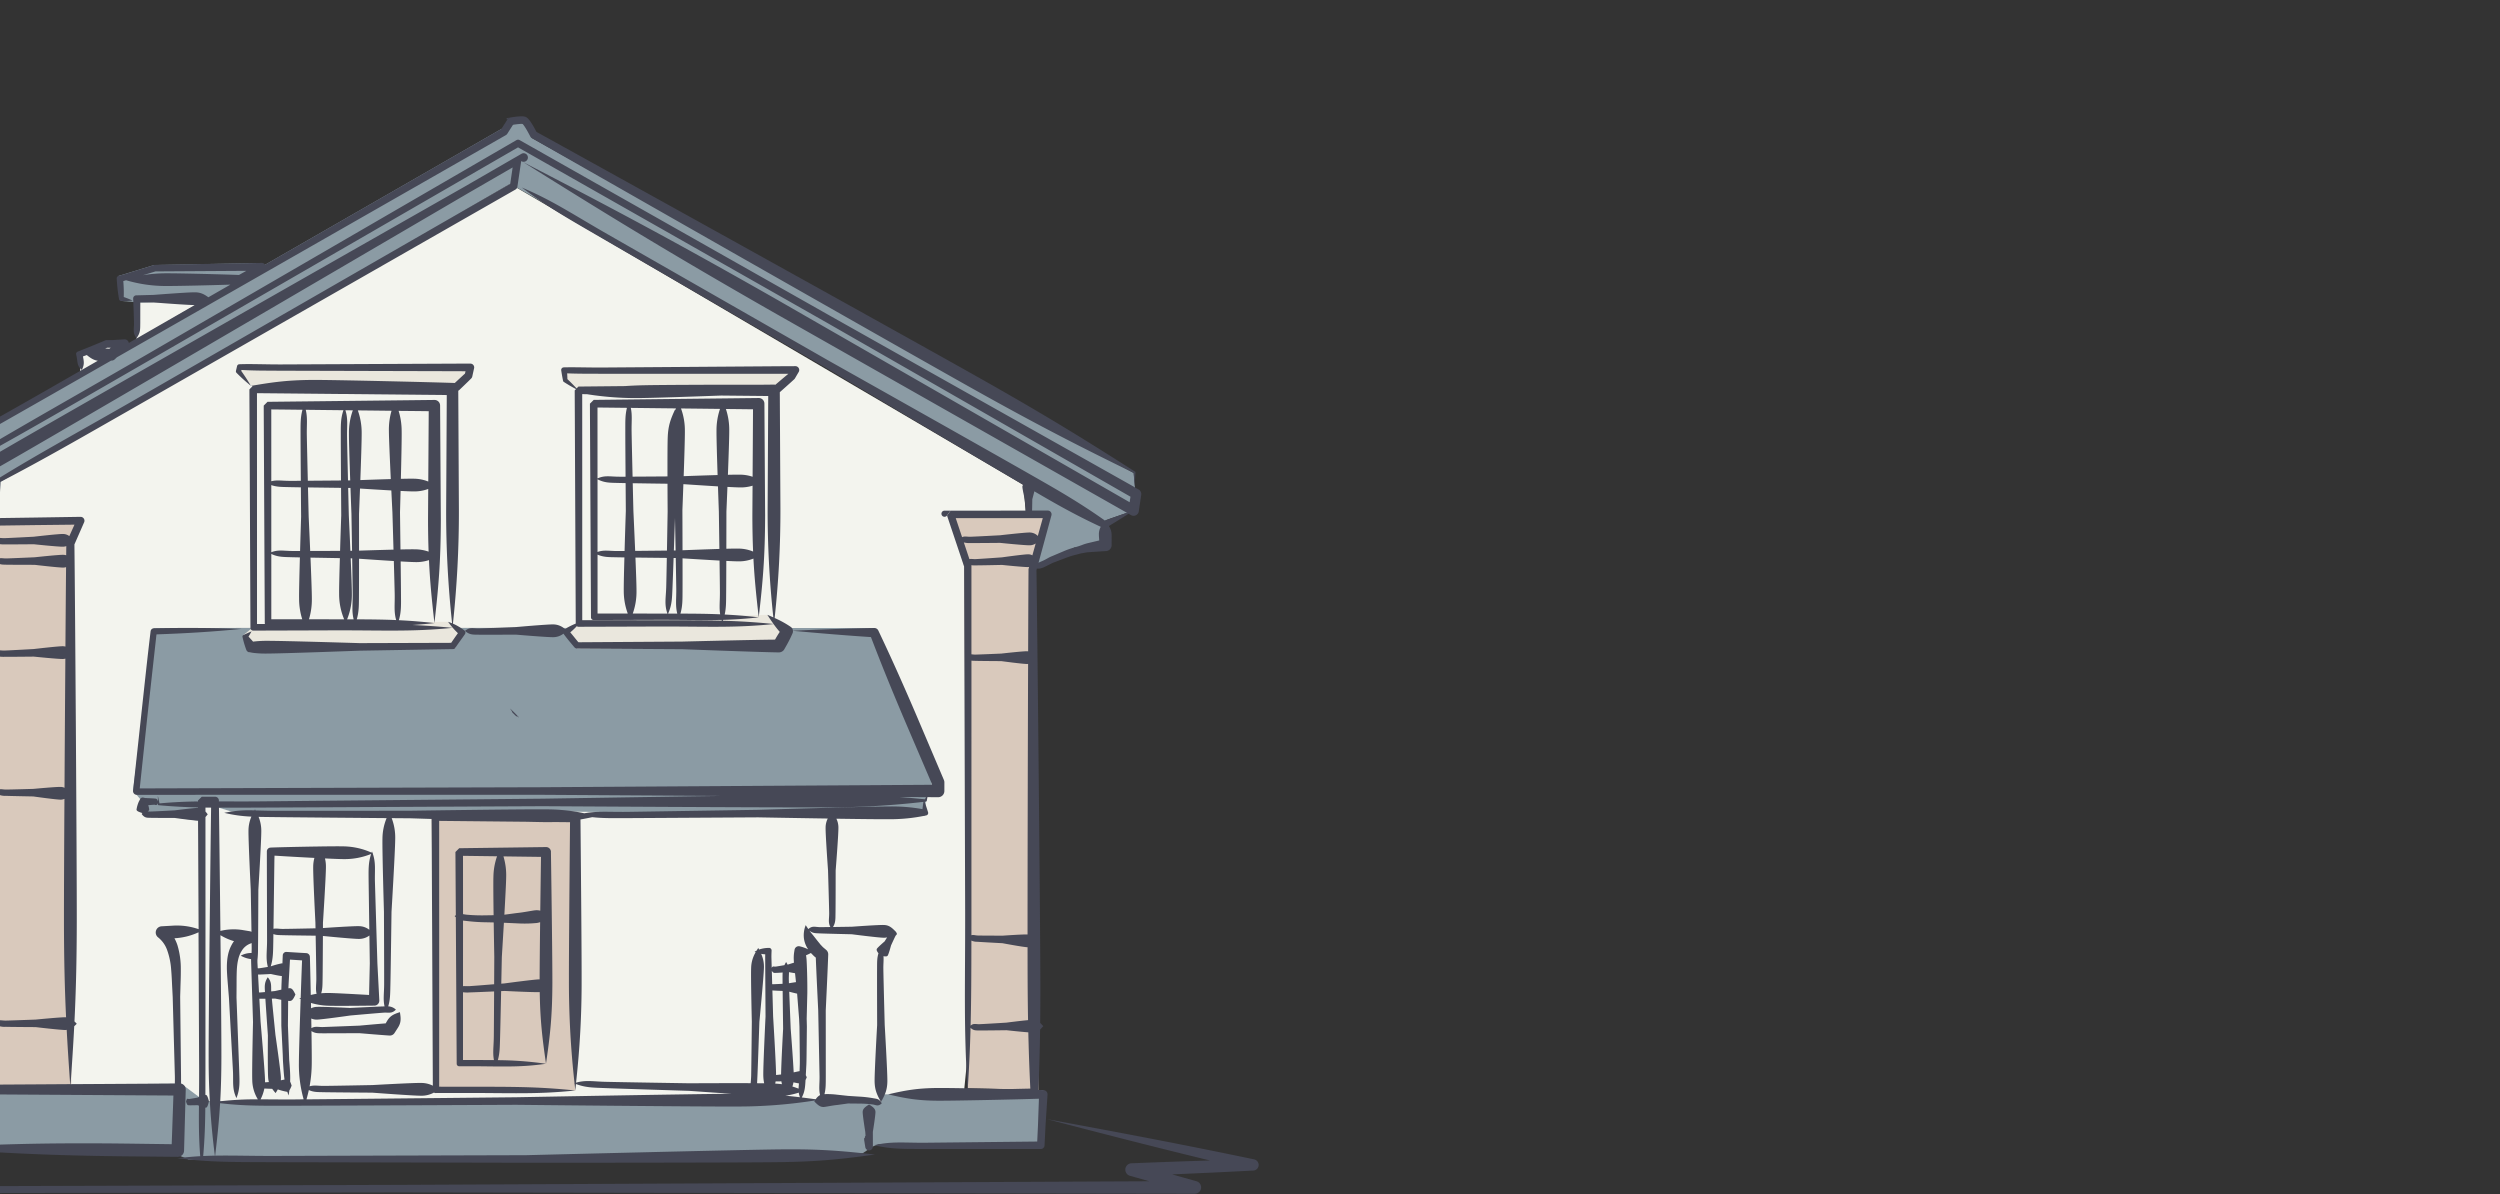 <svg xmlns="http://www.w3.org/2000/svg" xmlns:xlink="http://www.w3.org/1999/xlink" width="1440" height="688" viewBox="0 0 1440 688">
  <rect x="0" y="0" width="1440" height="688" fill="#333333" stroke="none"/>
  <defs>
    <clipPath id="clip-path">
      <rect id="Rectangle_77" data-name="Rectangle 77" width="1440" height="688" transform="translate(0 121)" fill="none" stroke="#707070" stroke-width="1"/>
    </clipPath>
  </defs>
  <g id="Mask_Group_1" data-name="Mask Group 1" transform="translate(0 -121)" clip-path="url(#clip-path)">
    <g id="House4" transform="translate(-390.136 188)">
      <path id="Path_615" data-name="Path 615" d="M749.11,62.76,441.33,240.59l2.52,14.8,30.86,14.94,5.81,312.04,74.63,5.51,20.46,3.28,55.04,15.14,379.13-13.27,17.28-174.31,18.97-167.8-1.41-14.83Z" transform="translate(-65.108 -23.842)" fill="#f3f4ee"/>
      <path id="Path_616" data-name="Path 616" d="M450.64,344.28l2.04,274.08-324.66,1.95,5.47-39.25-2.03-156Z" transform="translate(-65.108 -23.842)" fill="#f3f4ee"/>
      <path id="Path_617" data-name="Path 617" d="M533.88,157.11V129.69l33.48-1.35,10.7,6.06Z" transform="translate(-65.108 -23.842)" fill="#f3f4ee"/>
      <path id="Path_618" data-name="Path 618" d="M501.44,183.63V161.39l15.99-6.54,28.19,6.06Z" transform="translate(-65.108 -23.842)" fill="#f3f4ee"/>
      <path id="Path_619" data-name="Path 619" d="M749.11,62.76,455.48,234.39l-1.07,20.85-6.97,4.44,2.24,10.16-18.58-5.12-15.91.08-9.92-16.23-.7-7.98-5.85-1,.4-7.95L575.25,128.11,744.02,31.15l13.64-5.53,3.87,10.72,346.71,192.93.94,10.57-4.8,12.35-12.71,4.45Z" transform="translate(-65.108 -23.842)" fill="#8b9ba4"/>
      <path id="Path_620" data-name="Path 620" d="M1048.02,225.86l-1.99,25.06,1.64,34.06,8.21-2.75,18.32-10.07,15.06.25,4.7-12.6-7.26-11.46Z" transform="translate(-65.108 -23.842)" fill="#8b9ba4"/>
      <path id="Path_621" data-name="Path 621" d="M544.02,109.49l-20.49,6.28,1.32,14.42,11.2.93,35.66-.93h9.28l24.41-14.84.6-7.04Z" transform="translate(-65.108 -23.842)" fill="#8b9ba4"/>
      <path id="Path_622" data-name="Path 622" d="M445.69,323.82,79.97,410.2l-2.98,12.3-.28,7.89,57.93,14.87,1.69-20.71,314.31-80.27-1.27-13.94Z" transform="translate(-65.108 -23.842)" fill="#8b9ba4"/>
      <path id="Path_623" data-name="Path 623" d="M599.49,318.48l-55.63.22-12.01,93.5,4.1,4.86,1.29,8.11,32.04,4.36-.06-11.07,12.08-.05.05,3.67,7.14,2.21h190.3l209.28,2.36.49-10.65,3.4-7.15v-5.68l-33.14-84.61Z" transform="translate(-65.108 -23.842)" fill="#8b9ba4"/>
      <path id="Path_624" data-name="Path 624" d="M418.67,437.7l9.94-15.81-62.22-2.4-166.8,2.4,12.47,15.82Z" transform="translate(-65.108 -23.842)" fill="#8b9ba4"/>
      <path id="Path_625" data-name="Path 625" d="M131.99,439.53l40.31-1.82-1.01,147.25-40.99-1.52-.23-3.29,4.63-1.99Z" transform="translate(-65.108 -23.842)" fill="#d9c9bc"/>
      <path id="Path_626" data-name="Path 626" d="M447.56,257.87l42.61-1.3h10.08v3.37l-4.88,8.5.98,315.9-43.94.81-1.77-317.2Z" transform="translate(-65.108 -23.842)" fill="#d9c9bc"/>
      <path id="Path_627" data-name="Path 627" d="M1002.9,253.63h54.77l-7.96,29.81,3.67,301.19-40.69-.94-2.13-300.58Z" transform="translate(-65.108 -23.842)" fill="#d9c9bc"/>
      <path id="Path_628" data-name="Path 628" d="M703.84,428.58l83.23-1.04-.47,157.43-80.59,1.46Z" transform="translate(-65.108 -23.842)" fill="#d9c9bc"/>
      <path id="Path_629" data-name="Path 629" d="M126.76,586.54l3.54-3.1,84.49-1.39.39,34.78h-9.54l-77.62,3.48Z" transform="translate(-65.108 -23.842)" fill="#8b9ba4"/>
      <path id="Path_630" data-name="Path 630" d="M418.76,582.37l140.8-1.35,10.34,7.69,5.71,2.45,23.41.02,340.31-1.11,22.99,2.43,1.83-5.31,53.24-.51,38.8-1.96-1.46,33.93-93.08-2.78-3.63,1.33-5.87,3.91-93.76,1.61-134.78,1.97H563.83l-12.61-5.26-137.51-1.5Z" transform="translate(-65.108 -23.842)" fill="#8b9ba4"/>
      <path id="Path_631" data-name="Path 631" d="M714.67,180.55l7.1-4.33,1.59-5.55-12.07-2.97H663.98l-70.78-1.06-2.03,3.67,9.56,8.97Z" transform="translate(-65.108 -23.842)" fill="#eae7dd"/>
      <path id="Path_632" data-name="Path 632" d="M603.28,316.28l-7.84,6.35,3.43,9.95,38.74-2.87,45.83-.45,34.14.65,1.46-8.4-5.7-6.51Z" transform="translate(-65.108 -23.842)" fill="#eae7dd"/>
      <path id="Path_633" data-name="Path 633" d="M779.93,168.42l2.15,6.8,5.29,5.33h117l8.09-10.25-4.92-1.88Z" transform="translate(-65.108 -23.842)" fill="#eae7dd"/>
      <path id="Path_634" data-name="Path 634" d="M790.64,314.08l-10.01,5.06,7.06,11.22H902.87l5.16-11.16-10.81-8.23Z" transform="translate(-65.108 -23.842)" fill="#eae7dd"/>
      <g id="Group_47" data-name="Group 47" transform="translate(-65.108 -23.842)">
        <path id="Path_635" data-name="Path 635" d="M772.6,447.52a2.806,2.806,0,0,0-2.85-2.77l-26.23.35c-.01-.02-.01-.04-.02-.06l-.03.06c-14.41.19-23.72.32-23.72.32h0l-2.18,2.18h0v.27c0,.19,0,.47.01.83,0,.73.01,1.8.02,3.17.02,2.75.04,6.69.07,11.5.04,5.82.08,12.92.13,20.66a7.592,7.592,0,0,0-.7.46c.24.27.47.49.7.71.03,4.71.06,9.64.09,14.67.16,27.59.34,58.09.41,69.7v.01a1.438,1.438,0,0,0,1.44,1.43c2.35,0,3.02-.01,3.62-.01,19.3-.06,30.25.91,46.37-1.43,2.35-16.12,3.62-27.07,3.68-46.38.03-11.4-.41-47.69-.83-75.6Zm-5.74,2.89c-.14,9.91-.29,20.71-.42,30.98a8.126,8.126,0,0,0-2.88-.22c-1.61.13-6.4,1.17-10.86,1.61-2.75.37-5.35.72-6.94.93.52-9.22,1-18.29,1.04-21.6a37.455,37.455,0,0,0-1.57-11.99C751.63,450.21,758.96,450.31,766.86,450.41ZM744.3,508.1s.58-9.36,1.19-19.75c1.58.07,4.45.2,7.52.34a72.345,72.345,0,0,0,11.35-.2,9.455,9.455,0,0,0,2-.48c-.16,13.86-.28,26.11-.29,32.97a2.449,2.449,0,0,0-.27-.02c-3.34.08-19.99,2.33-19.99,2.33s-.71.06-1.83.15C744.16,514.95,744.3,508.1,744.3,508.1Zm-4.55,59.36c-4.9-.05-10.21-.04-16.38-.06h-1.44c0-8.22.01-22.8.01-39.02a19.766,19.766,0,0,0,4,.09c2-.05,8.78-.34,13.91-.56-.05,10.62-.12,22.28-.17,26.14C739.61,559.6,738.96,563.26,739.75,567.46Zm.12-43.7c-5.14.42-12.06.97-14.08,1.09-1.52.09-2.72-.08-3.85.02,0-8.21,0-16.73.01-25V487.09c.68.1,1.41.16,2.25.26a101.851,101.851,0,0,0,11.2.73c1.5.03,2.94.07,4.22.09.15,10.42.33,19.82.33,19.82S739.92,515.09,739.87,523.76Zm-.42-61.81c-.1,3.37-.02,12.68.11,22.05-1.21.02-2.54.04-3.94.06a99.19,99.19,0,0,1-11.09-.31c-.98-.07-1.81-.24-2.58-.36,0-7.49-.01-14.35-.01-20.01,0-4.81,0-8.76-.01-11.5V449.8c3.33.04,10.29.14,19.61.26A37.82,37.82,0,0,0,739.45,461.95ZM742,567.49c1.17-4.15,1.14-7.82,1.3-13.37.12-3.89.37-15.71.6-26.4,1.27-.06,2.1-.09,2.1-.09s16.78.86,20.11.66h.02c.25,16.25,1.49,26.64,3.62,41.29A203.188,203.188,0,0,0,742,567.49Z" fill="#464856"/>
        <path id="Path_636" data-name="Path 636" d="M126.9,435.22Z" fill="#464856"/>
        <path id="Path_637" data-name="Path 637" d="M447.46,255.34Z" fill="#464856"/>
        <path id="Path_638" data-name="Path 638" d="M1177.6,624.63c-41.88-8.74-75.82-15.15-119.39-23.18,34.35,8.96,62.66,16.23,93.96,23.82-12.12.39-25.11.84-39.24,1.39-1.43.06-2.96.12-5.97.23a3.68,3.68,0,0,0-.85,7.22c2.4.67,5.87,1.65,11.16,3.14-126.01.61-432.47,2.08-432.47,2.08s-418.64,1.28-502.23,1.54c-44.36.1-77.68-.15-110.23.08,7.99-4.73,15.98-9.49,24.17-14.46,4.96-2.9,9.74-6.25,14.73-9.56q6.9-4.665,14.18-9.59-.075,4.53-.17,10.24a2.7,2.7,0,0,0,2.66,2.74h.11c16.88.3,46.02.58,54.68.47,13.53-.17,21.2-1.5,32.48-3.95-11.32-2.25-19.01-3.46-32.54-3.4-8.21.03-34.82.73-51.94,1.3-.22-13.96-.41-22.09-.49-23.9v-.11a2.111,2.111,0,0,0-.17-.76c-.38-.87-.67-1.55-.94-2.15,11.83-.3,68.66-1.71,84.3-2.1.13,12.69-.61,20.24,1.78,31.13,2.22-11.33,1.91-19,1.81-32.53v-.09a2.179,2.179,0,0,0-2.2-2.16h-.02c-1.24.02-2.92.05-4.9.08,2.34-38.54,2.12-64.74,2.17-110.89,0-5.73.01-14.13.02-33.53,55.48,0,180.8-.01,206.61-.01.17,43.87.2,51.68.2,51.68v2.9c-.28-.07-.56-.15-.83-.22-.02-7.84-.04-17.25-.07-28.71v-.03a3.5,3.5,0,0,0-3.51-3.49h-.02L224.7,461.19h0l-2.18,2.18h0v.88c0,.58,0,1.44.01,2.57.01,2.25.02,5.54.03,9.73.03,8.38.06,20.32.11,34.61.09,28.57.2,66.48.31,103.86a1.716,1.716,0,0,0,1.71,1.71h.43a47.408,47.408,0,0,0-6.48,1.22c9.02,2.35,15.14,2.12,25.93,2.18,11.69.06,70.22,0,70.22,0s58.54,1.56,70.22,1.49c10.79-.06,16.91-1.33,25.93-3.67-3.32-.87-6.25-1.58-9.16-2.15,4.07-.21,8.26-.46,12.64-.78-32.01-2.35-53.75-2.12-92.06-2.18-15.96,0-56.51-.02-95.48-.03v-8.23c8.22,2.13,14.17,2,24.29,2.13,11.42.09,68.58.56,68.58.56s57.12,2.02,68.53,2.05c10.54.03,16.54-1.19,25.4-3.47-8.74-2.42-14.7-3.74-25.24-3.88-11.42-.16-68.64.93-68.64.93s-57.18.16-68.59.19c-10.12-.03-16.05-.94-24.33,1V581.48c8.53,2.14,14.69,2.01,25.18,2.14,11.82.09,70.99.56,70.99.56s59.13,2.02,70.94,2.05a87.052,87.052,0,0,0,18.4-1.68c.55,9.66,1.22,19.44,2.03,30.44.83-11.33,1.52-21.38,2.08-31.33.73-.17,1.48-.35,2.24-.53v1.28a2.629,2.629,0,0,0,2.61,2.63h.03c36.63.23,93.47.58,133.75.83-.37,10.72-.71,20.27-.98,28.03-13.52-.18-23.12-.31-29.45-.39-46.19-.47-72.4.5-111.01,2.4,38.56,2.79,64.74,4.36,110.93,4.95,6.88.07,17.55.17,32.98.32h.02a3.612,3.612,0,0,0,3.64-3.5c.25-9.13.59-21.24.97-35.17v-.03a3.476,3.476,0,0,0-2.69-3.48c0-1.3-.01-2.67-.02-4.21-.08-7.61-.5-45.74-.5-45.74s.05-1.82.14-4.71c.06-2.92.27-6.77.23-11.23a46.667,46.667,0,0,0-1.92-13.77,23.55,23.55,0,0,0-1.75-4.06,37.767,37.767,0,0,0,13.87-3.43c.15,33.39.31,67.75.36,79.77.01,5.51-.03,10.46-.07,15.08-.53.2-.91.36-.91.36s-4.01.74-4.81.81c-.74.07-1.17-.9-1.76,1.46.65,2.34,1.07,2.11,1.81,2.16.8.05,4.82-.06,4.82-.06s.34.12.81.29c-.09,10.28-.07,19.11.73,29.09-4.12.23-8.37.6-12.99,1.16,18.82,2.39,31.61,2.19,54.14,2.3,24.41.05,146.66.32,146.66.32s122.27.01,146.69-.36c22.54-.34,35.32-1.77,54.11-4.36-18.86-2.11-31.65-3.22-54.18-2.99-24.39.25-146.6,3.35-146.6,3.35s-122.26.36-146.66.43c-13.12,0-22.93-.33-32.55-.16,1.29-11.01,2.24-20.13,2.84-30.21,14.19,1.69,25.02,1.47,42.89,1.45,21.24-.03,127.61-.52,127.61-.52s106.37,1.12,127.61.98a285.56,285.56,0,0,0,44.51-3.49c-.12.2-.24.35-.37.57,2.13,2.16,3.44,3.32,5.57,3.18,1.15-.06,4.55-.86,7.74-1.16,3.18-.44,6.11-.85,6.11-.85s2.9.03,6.09.06a60.964,60.964,0,0,1,7.94.49c2.17.26,3.26,1.41,5.41-.65-1.47-2.59-2.73-2.55-4.89-2.93a64.514,64.514,0,0,0-8.05-.93c-3.35-.21-6.39-.41-6.39-.41l-6.36-.69a45.141,45.141,0,0,0-7.32-.32c.83-3.14.74-6.05.77-10.28,0-6.33-.02-38.02-.02-38.02s1.14-23.55,1.42-32.12a3.332,3.332,0,0,0-1.17-2.65l-.31-.27c-.59-.5-1.08-.91-1.5-1.27-.4-.38-.69-.73-.96-1a8.87,8.87,0,0,1-1.04-1.21c-1.58-1.88-2.73-3.46-4-5.02-.64-.76-1.26-1.54-1.89-2.4,1.93,1.65,3.48,1.53,6,1.65,3.07.15,18.45.5,18.45.5s15.34,1.98,18.41,2a7.768,7.768,0,0,0,1.93-.21c-.75,1.2-1.43,2.31-1.43,2.31s-3.99,3.41-4.47,4.29c-.34.62.04,1.41.93,2.59-.88,2.73-.78,5.24-.81,8.91-.05,5.39.04,32.37.04,32.37s-1.53,26.98-1.46,32.37c.06,4.97,1.34,7.79,3.69,11.95,2.34-4.16,3.61-6.98,3.66-11.96.06-5.39-1.53-32.37-1.53-32.37s-.72-26.98-.78-32.37c-.04-2.93.27-5.11.06-7.25,1.25.22,2.05.2,2.43-.33.59-.81,1.94-5.88,1.94-5.88s2.09-4.6,2.58-5.48c.42-.78,1.42-.76.14-2.42l.01-.01-.04-.04c-.05-.06-.08-.11-.13-.17a.127.127,0,0,0-.06-.01c-2.17-2.25-3.75-3.5-6.48-3.63-3.07-.15-18.49.99-18.49.99s-5.78.1-10.97.17c1.55-2.58,1.39-4.64,1.45-7.95.08-4.1.09-24.61.09-24.61s1.63-20.51,1.58-24.61a11.639,11.639,0,0,0-1.17-5.21c13.46.2,25.95.34,30.84.29a98.865,98.865,0,0,0,20.25-2.05l.67-.14a1.4,1.4,0,0,0,1.09-1.65l-.03-.12c-.59-1.95-1.25-3.97-1.98-6.1.21-.02.41-.04.61-.07l.14-.02a.542.542,0,0,0,.48-.45c.12-.66.25-1.39.38-2.11,2.14.01,4.19.03,6.14.04a3.585,3.585,0,0,0,3.61-3.56v-.04c.01-2.26.01-4.4.01-4.94a3.593,3.593,0,0,0-.28-1.39l-.01-.03c-9.56-22.49-13.22-31.09-15.6-36.7-8.42-19.66-15.28-34.87-22.09-49.19l-.09-.19a2.513,2.513,0,0,0-2.3-1.43c-15.25.26-29.73.81-46.87,1.55a2.889,2.889,0,0,0-1.22-2.17,58.8,58.8,0,0,0-9.31-5.14,573.41,573.41,0,0,0,3.33-63.18c-.05-9.95-.18-33.11-.36-66.88,5.59-4.95,7.26-6.48,8.25-7.4l.08-.07a2.373,2.373,0,0,0,.38-.47c1.69-2.89,1.96-3.35,2.16-3.69l.02-.03a2.222,2.222,0,0,0-.8-3.04,2.109,2.109,0,0,0-1.13-.3c-8.6.04-9.58.05-9.58.05s-84.82.62-101.76.75c-8.83.03-15.5-.26-21.99-.1h-.08a1.507,1.507,0,0,0-1.47,1.54,1.224,1.224,0,0,0,.02.19c.29,1.95.62,3.87,1.02,5.82l.04.19a1.012,1.012,0,0,0,.44.65c2.18,1.41,4.48,2.77,7.02,4.12l-.75.75h0v.95c0,.62.01,1.55.01,2.74.01,2.39.03,5.85.05,10.17.04,8.64.09,20.69.15,34.33.12,27.18.27,60.68.38,86.13a43.041,43.041,0,0,0-6.22,3.14,10.131,10.131,0,0,0-6.72-2.67c-3.57-.06-21.47,1.53-21.47,1.53s-17.89.71-21.47.78c-3.3.06-5.17-.91-7.92,1.45,2.76,2.34,4.63,2.12,7.93,2.17,3.57.06,21.47-.03,21.47-.03s17.9,1.53,21.47,1.46a9.551,9.551,0,0,0,5.85-2.03l.06.08.18.25c1.71,2.36,3.67,4.67,6.04,7.48a2.1,2.1,0,0,0,1.61.76h.03c.65.01,1.32.01,2.02.02,9.74.06,58.5.37,58.5.37s44.55,1.7,55.59,1.84a3.648,3.648,0,0,0,3.21-1.84l.01-.03,1.43-2.52c1.23-2.21,2.23-4.21,3.04-6.07l.27-.61a2.9,2.9,0,0,0,.2-1.36c16.4,1.48,30.37,2.66,44.93,3.61,5.49,14.37,11.57,29.46,19.66,48.48,2.37,5.54,6.01,14.04,15.41,35.98v.61c-64.95.4-225.58,1.41-225.58,1.41s-161.57.47-230.67.68c2.37-22.29,3.51-33.06,4.22-39.79,2.13-19.19,3.83-34.56,5.42-48.93,16.09-.57,31.15-1.39,49.13-3.18-18.57-.63-33.99-.65-50.61-.34a1.95,1.95,0,0,0-1.9,1.72l-.01.05c-1.79,14.74-3.45,30.49-5.61,50.29-.75,6.9-1.95,18-4.49,41.45a2.193,2.193,0,0,0,1.95,2.42,1.925,1.925,0,0,0,.24.01c68.13-.01,232.34-.02,232.34-.02s49.4.31,104.49.65c-47.54.68-102.94,1.58-102.94,1.58s-137.73,1.31-165.22,1.57c-8.05.06-14.99.01-21.4-.01,0-.19-.01-.36-.01-.48v-.06a2.2,2.2,0,0,0-2.19-2.14l-7.69.01h0l-2.18,2.18h0v.52c-7.28.1-14.32.4-22.15,1.13-.3-1.4-.62-2.87-.95-4.4.01,1.11.01,2.19.02,3.25-.52-1.69-1.01-1.56-1.79-1.65-.94-.11-5.64-.3-5.64-.3a7,7,0,0,0-1.07-.25,1.6,1.6,0,0,0-1.7.82l-.8,1.54a18.291,18.291,0,0,0-1.31,4.57c.05.83,1.25,1.32,3.4,2a6.261,6.261,0,0,0-.46.52c1.77,2.36,2.99,2.14,5.13,2.21,2.32.07,13.91.07,13.91.07s10.41,1.45,13.46,1.56c.01,2.66.03,5.71.05,9.09.06,12.57.15,29.61.24,47.45q.015,2.97.03,5.97a37.937,37.937,0,0,0-14.7-2.04c-.96.06-2.4.14-6.47.37l-.15.01a3.576,3.576,0,0,0-1.96,6.42,16.3,16.3,0,0,1,4.99,6.82,41.529,41.529,0,0,1,2.49,11.79c.36,4.08.47,8.15.64,11,.15,2.89.24,4.71.24,4.71s1.04,38.13,1.25,45.73c.03,1.49.01,2.83-.02,4.1l-60.05.37c.85-12.03,1.55-22.71,2.1-33.37.46-.42.94-.89,1.46-1.43-.47-.51-.9-.94-1.32-1.35.84-17.13,1.3-34.55,1.33-57.91.05-35.26-.98-186.26-1.36-216.83,4.2-9.56,5.02-11.45,5.59-12.75l.01-.01a2.24,2.24,0,0,0-1.15-2.95,2.381,2.381,0,0,0-.93-.19c-23.89.38-26.94.42-26.94.42s-1.94.03-20.24.29c.44-7.33.79-14.23,1.06-20.84,24.56-12.77,45.42-24.84,77.22-42.97,36.53-20.88,195.78-111.9,219.45-125.43a2.207,2.207,0,0,0,1.08-1.58c.48-3.21.92-6.21,1.3-8.79.19-1.29.37-2.47.52-3.52.08-.53.15-1.02.22-1.47.03-.23.07-.45.1-.66l.05-.31.01-.07h0c-1.12-.77,1.43.97-.39-.27.13.09.25.17.39.27a2.469,2.469,0,1,0,.16-4.18l-3.4,1.97h-.01l-.02.01-.03.02-.13.07c-1.33.77-2.11,1.22-2.14,1.23.02-.01.15-.09.53-.31.19-.11.43-.25.73-.42.15-.09.31-.18.49-.28l.28-.16.14-.08c-26.35,15.22-29.07,16.79-29.07,16.79S504.5,188.55,461.07,213.69c-22.75,13.17-39.72,23.45-56.04,33.79.09-2.27.18-4.49.26-6.6,46.7-24.75,80.11-44.28,136.66-76.88,35.22-20.34,146.83-84.81,211.69-122.28C863.95,104.35,931.49,142.7,931.49,142.7s84.49,48.42,174.92,100.25c-.17,1.07-.34,2.13-.5,3.17-85.57-49.16-172.43-99.06-202.75-116.48-60.29-34.35-95.1-52.76-146.6-79.45,49.18,30.77,82.72,51.39,142.96,85.84,30.59,17.35,118.55,67.24,204.86,116.19-4.48,1.52-8.64,2.96-12.71,4.45-8.6-6.08-17.36-11.75-29.72-18.94-21.34-12.42-129.18-73.02-129.18-73.02s-107.37-61.4-128.8-73.66c-19.76-11.37-30.47-18.69-48.14-26.2,15.31,11.57,26.62,17.86,46.33,29.32l128.43,74.31s78.32,46.64,114.03,67.63a1.534,1.534,0,0,0-.48.92c-.09,1.2,1.34,7.26,1.34,7.26s.44,4.75.56,6.66c-5.57.01-17.78.02-43.3.05h0c-.16.22-3.66,5.08-2.01,2.79v.01l.01.02.02.05.03.1.07.21c.05.14.09.28.14.43.2.59.42,1.25.66,1.97,1.91,5.71,5.15,15.36,8.9,26.55.12,38.12.51,166,.61,199.1.06,42.24-.88,66.45,1.35,101.48-7.38-.13-13.61-.21-16.76-.19-12.05.06-18.88,1.33-28.95,3.67,10.06,2.35,16.9,3.62,28.95,3.67,9.06.04,43.31-.69,57.9-1.15-.4,11.41-.54,15.31-.54,15.31s-.06,1.2-.44,9.35l-64.98.69c-12.05.06-18.88-.91-28.95,1.43,10.07,2.35,16.9,2.12,28.95,2.18h67.02a2.185,2.185,0,0,0,2.18-2.07c.5-9.99.56-11.36.56-11.36s.29-4.48,1.16-17.93a2.407,2.407,0,0,0-2.25-2.56h-.19c-.83-.03-1.78-.06-2.82-.09.47-11.07.8-22.23.98-34.79a22.671,22.671,0,0,0,1.83-1.96,23.339,23.339,0,0,0-1.78-1.86c.09-7.48.12-15.47.1-24.25-.09-38.49-1.76-205.14-2.24-236.51.09-.31.17-.62.25-.93,2.38.2,3.85-.69,6.23-1.86.39-.2.98-.49,1.7-.85.36-.18.76-.38,1.19-.59.43-.16.89-.34,1.38-.52,1.93-.73,4.2-1.6,6.37-2.43a44.247,44.247,0,0,1,5.95-1.83c1.6-.43,2.64-.7,2.64-.7s.58-.1,1.53-.26a24.941,24.941,0,0,1,3.77-.48c2.98-.19,6.6-.43,9.15-.59a3.336,3.336,0,0,0,3.12-3.29v-.27c.02-3.36.04-5.2-.01-6.1a8.824,8.824,0,0,0-1.58-4.74c3.67-2.22,7.4-4.55,11.37-7.08l1.38.78.02.01a3.012,3.012,0,0,0,4.1-1.13,3.144,3.144,0,0,0,.36-1.04c.44-2.94.94-6.24,1.43-9.53v-.02a2.964,2.964,0,0,0-1.48-3.02c-.79-.45-1.58-.89-2.37-1.33.18-3.03.36-5.98.52-8.53a.478.478,0,0,0-.22-.43l-.05-.03c-29.75-19.01-52.14-32.84-90.25-54.31C977.31,150.78,781.3,42.16,764.24,32.81c-.82-1.59-1.6-2.99-2.36-4.24-.44-.71-.85-1.36-1.31-1.99-.22-.31-.47-.62-.72-.92l-.42-.46a5.2,5.2,0,0,0-.76-.64l-.21-.15-.1-.05-.19-.1-.05-.03-.32-.13h-.01l-.02-.01-.04-.01-.17-.04-.34-.07a5.076,5.076,0,0,0-1.16-.12c-.62-.02-1.16,0-1.61.03-.94.05-1.64.15-2.24.21-2.35.31-2.61.38-2.61.38s-.01,0-.54.09h-.02l-1.45.98a.144.144,0,0,1-.02.03.8.8,0,0,1-.09.14c-.07.12-.17.27-.3.48-.5.78-1.45,2.28-3.15,4.94-6.41,3.68-71.56,41.11-136.08,78.18a2.3,2.3,0,0,0-1.94-1.02l-9.97.18s-33.18.6-51.56.93h-.03a1.41,1.41,0,0,0-.41.07c-7.49,2.34-12.12,3.79-14.54,4.54-2.16.67-4.13,1.23-5.96,1.74a1.456,1.456,0,0,0-1.06,1.51l.01.06a88.367,88.367,0,0,0,1.31,11.7l.06.27a1.094,1.094,0,0,0,1.01.87,41.537,41.537,0,0,0,6.8-.17c-1.81-.84-3.5-1.49-5.15-2.07a77.587,77.587,0,0,0-.26-9.18c.53-.16,1.05-.31,1.6-.48a80.736,80.736,0,0,0,23.34,3.32c5.87.03,24.16-.39,36.74-.79-4.26,2.45-8.5,4.88-12.68,7.28-2.5-1.82-4.49-2.81-7.7-2.86-3.96-.06-23.81,1.49-23.81,1.49l-9.89.26h-.15a1.814,1.814,0,0,0-1.77,1.87v.05c.2,3.86.45,11.6.49,13.92.06,3.66-.91,5.73,1.43,8.79,2.35-3.06,2.12-5.13,2.18-8.79,0-1.94.01-7.65.02-11.73,5.04-.01,7.69-.01,7.69-.01s19.51,1.53,23.69,1.49c-13.52,7.77-26.39,15.16-38,21.83a2.467,2.467,0,0,0-.66-1.34,2.525,2.525,0,0,0-1.88-.72c-4.35.22-6.28.38-6.28.38s-.59.01-3.98.06h-.17a1.272,1.272,0,0,0-.55.13c-1.71.79-12.56,5.18-15.89,6.49l-.05.02a1.412,1.412,0,0,0-.87,1.62c.15.7.2.92.23,1.1.73,3.34.15,5.43,3.02,7.77,1.61-3.01,1.22-4.84.67-7.74.66-.24,1.41-.51,2.21-.8,2.23,1.81,3.95,2.93,6.34,3.29-12.2,7.01-22.02,12.65-28.29,16.25-35.58,20.38-58.23,32.49-85.34,49.49l-.06.04a.719.719,0,0,0-.34.65c.13,2.81.27,5.77.41,8.79v.04a.347.347,0,0,0,.33.33c1.98.11,4.1.22,6.27.34,0,.01-.01.01-.01.02.09,2.22.18,4.58.27,6.97-.36.23-.72.45-1.08.68l-.17.11a2.265,2.265,0,0,0-.7,3.12l.01.02c1.97,3.03,3.94,6.04,5.92,9.09l.1.15a1.717,1.717,0,0,0,1.58.78c10.29-.84,20.81-1.79,32.41-2.88a1.765,1.765,0,0,0,1.03.34,1.873,1.873,0,0,0,1.48-.79c1.17-1.7,1.74-2.53,2-2.9h0l-3.52.05a1.814,1.814,0,0,0-1.18,3.18c-11.12-.31-21.24-.56-31.13-.72-1.15-2.17-2.29-4.33-3.43-6.5,16.9-8.87,34.13-18.34,56.63-31.29C508.26,194.96,725.15,67.96,725.15,67.96s2.47-1.43,25.37-14.67c-.08.53-.16,1.07-.24,1.64-.34,2.3-.73,4.95-1.14,7.77-26.45,15.21-182.16,104.79-218.2,125.53-32,18.34-53.29,29.81-77.07,44.48l-.06.04a1.006,1.006,0,0,0-.47.88c.23,6.83.56,13.96,1.01,21.55-2.07.03-4.34.06-6.84.1h.51c.19,0,.36,0,.52-.01.32,0,.57-.01.77-.01h.54c-.06,0-.93.01-2.42.04h-.01a.01.01,0,0,1,.01-.01c.66-.97.47-.69,0,0-.77,1.11-2.26,3.29-1.99,2.9l.01.02.01.03.02.07.05.14.1.28c.07.19.15.39.22.6.16.42.32.87.5,1.36.36.97.76,2.06,1.2,3.25.25.67.51,1.37.77,2.09a4.653,4.653,0,0,0-2.67-1.27c-2.38-.32-14.52-.08-14.52-.08s-12.04-.63-14.44-.83c-.06-.01-.11-.02-.18-.03a3.325,3.325,0,0,0-2.77-2.52,4.667,4.667,0,0,0-.34,4.7,2.052,2.052,0,0,0,1.65,1.28l.1.01q.525.06,1.14.15c2.38.32,14.36,1.57,14.36,1.57s11.8,2.86,14.2,3.06c1.9.16,3.21-.69,4.86-2.27.24.64.48,1.3.72,1.96.03,8.16.1,30.58.19,58.26h0l-.04.01c-.16.04-.37.08-.55.13-1.1-2.08-2.17-4.09-3.15-5.94a.881.881,0,0,0-.9-.47l-.26.03a361.909,361.909,0,0,0-43.98,7.7c-23.5,5.46-140.76,34.6-140.76,34.6S143.5,394.32,120.05,399.96c-16.2,3.85-27.28,5.91-39.19,9.43l-.13.04a1.1,1.1,0,0,0-.73.74c-1.12,3.88-2.16,7.92-3.14,12.35a1.415,1.415,0,0,0-.22.07l-.05.02a.429.429,0,0,0-.3.43c.14,2.18.29,4.72.45,7.33.15-2.46.3-4.85.43-6.94,34.71-6.32,60.25-11.38,102.58-21.6,43.34-10.46,239.2-59.22,269.35-66.83.2,2.51.32,4.06.4,5.04-11.88,2.9-12.6,3.07-12.6,3.07L141.19,415.76c-23.26,5.6-41.37,9.96-58.59,14.11-.09-.02-.17-.05-.25-.07v.13c-.28.07-.56.14-.84.2a1.559,1.559,0,0,0-.02,3.03l.84.21v.14c.09-.02.19-.04.29-.07,15.4,3.84,30.31,7.28,47.9,10.68l1.3,1.36c.07,16.8.32,79.06.38,94.7,0,16.31-.7,26.68.45,39.28-.67.07-1.34.15-2.05.23l-.12.01a.409.409,0,0,0-.37.43c.03,1.03.07,2.15.11,3.29-2.13.04-3.36.06-3.36.06l-1.06.02a2.192,2.192,0,0,0-2.15,2.21,1.992,1.992,0,0,0,.17.81l.01.02c.03.06.2.48,1.98,4.68-.07,1.92-.19,7.32-.35,15.99q-7.62,4.44-14.82,8.66c-5.18,3-10.13,6.1-15.21,8.77-10.07,5.5-19.75,10.87-29.43,16.3a1.746,1.746,0,0,0,.83,3.27h.04c34.34.41,68.89.29,115.75.25,83.59-.13,502.23-.79,502.23-.79l458.57.76a3.66,3.66,0,0,0,1.01-7.18h-.02c-5.38-1.52-10.02-2.83-14.04-3.96,17.11-.73,32.51-1.46,46.69-2.21h.09a3.265,3.265,0,0,0,3.09-3.43A3.377,3.377,0,0,0,1177.6,624.63ZM226.88,476.54V465.56c16.79.12,126.72.9,184.03,1.3-.02,9.09-.04,16.89-.06,23.54a87.748,87.748,0,0,0-16.68-1.61c-11.82-.16-71.05.93-71.05.93s-59.19.16-71,.19c-10.5-.03-16.64-.94-25.24,1.01C226.88,485.4,226.88,480.55,226.88,476.54Zm.01,14.83c8.54,2.14,14.7,2.01,25.19,2.15,11.82.09,70.99.56,70.99.56s59.13,2.02,70.94,2.05a88.343,88.343,0,0,0,16.83-1.36c-.02,7.02-.03,12.65-.04,17.23a93.132,93.132,0,0,0-14.72-1.23c-11.96-.16-71.85.93-71.85.93s-59.86.16-71.8.19c-10.62-.03-16.83-.94-25.53,1.02v-1.75C226.89,503.89,226.89,497.25,226.89,491.37Zm25.48,24.12c11.95.09,71.79.56,71.79.56s59.8,2.02,71.74,2.05a91.768,91.768,0,0,0,14.87-1.02c-.01,2.27-.01,4.2-.01,5.86.01,4.16.03,8.1.06,11.91a84.433,84.433,0,0,0-18.63-1.95c-11.67-.08-70.17,1.39-70.17,1.39s-3.66.08-9.32.05-13.35-.05-21.39-.09c-16.09-.08-33.64-.18-39.48-.21-10.37-.1-16.44-1.06-24.94.83V513.34C235.53,515.49,241.76,515.35,252.37,515.49Zm-25.48,19.84c8.43,2.2,14.51,2.11,24.88,2.33,5.84.09,23.39.37,39.47.63,8.04.12,15.72.23,21.39.31s9.33.05,9.33.05,58.52,1.64,70.21,1.6a85.363,85.363,0,0,0,18.7-1.9c.08,6.82.21,13.14.38,19.16a87.938,87.938,0,0,0-17.08-1.7c-11.82-.16-71.05.93-71.05.93s-59.19.16-71,.19c-10.5-.03-16.64-.94-25.23,1.01C226.9,550.15,226.9,542.58,226.89,535.33Zm167.28,43.56c-11.82-.16-71.05.93-71.05.93s-59.19.16-71,.19c-10.49-.03-16.63-.94-25.22,1.01V558.4c8.54,2.14,14.69,2.01,25.18,2.14,11.82.09,70.99.56,70.99.56s59.13,2.02,70.94,2.05a87.609,87.609,0,0,0,17.37-1.47c.22,6.57.49,12.84.83,19.1A86.724,86.724,0,0,0,394.17,578.89Zm24.59,3.48c-.72-.19-1.45-.38-2.14-.55.38-7.02.69-14.04.92-21.46.4-.1.83-.2,1.24-.3Q418.78,570.47,418.76,582.37Zm.03-23.07c-.4-.1-.81-.21-1.2-.31.21-6.96.36-14.29.45-22.35a.636.636,0,0,1,.07-.02.636.636,0,0,0-.07-.02c.04-4.33.07-8.86.08-13.66,0-1.99-.01-4.39-.02-7.27.25-.06.49-.11.74-.16C418.83,526.64,418.81,541.28,418.79,559.3Zm.05-45.6-.75-.18c-.01-5.14-.03-11.74-.05-20.31.27-.07.55-.13.82-.2C418.86,496.86,418.85,503.79,418.84,513.7ZM782.08,175.22c-.03-1.12-.09-2.23-.15-3.33,5.9.26,12.11.22,20.07.25H903.76s.66,0,5.57.03c-1.04.85-2.86,2.36-7.47,6.3a3.318,3.318,0,0,0-.77-.1h-.02c-2.61.03-5.3.05-8.02.08-20.28-.06-56.66.06-67.12.3-3.96.09-7.49.25-10.76.48l-26.74.27h0l-1.06,1.06C785.57,178.63,783.82,176.86,782.08,175.22Zm90.58,135.59c.9-3.92.8-7.52.86-12.8.03-2.9.06-10.15.08-18.08,3.05.15,5.53.25,6.84.25a22.062,22.062,0,0,0,8.78-1.6c.6,11.43,1.63,21.44,3.05,33.86,2.35-20.45,3.62-34.34,3.68-58.82-.06-9.51-.21-32.68-.41-64.25v-.06a3.235,3.235,0,0,0-3.25-3.21h-.02l-95.05,1.08h0l-2.18,2.18h0v.89c0,.59.01,1.46.01,2.59.01,2.25.03,5.52.05,9.58.04,8.12.1,19.39.16,32.04.13,25.29.28,56.06.39,77.97v.01a1.539,1.539,0,0,0,1.56,1.54c8.41-.03,15.36-.05,21.03-.07.02.05.04.1.06.16.02-.06.04-.1.06-.16,6.84-.02,11.79-.04,15.08-.05,15.18-.04,26.28.32,37.4.04.05.15.1.31.16.47-10.77-.29-22.04-.24-36.62-.27-7.4,0-22.12-.01-43.76-.02,0-25.2-.01-57.7-.01-84.22,0-13.64-.01-25.69-.01-34.33V183.87c.74.01,1.65.02,2.74.03a179.165,179.165,0,0,0,32.72,2.19c7.18-.11,26.58-.75,44.59-1.41,9.3.09,18.5.19,27.09.27-.17,32.56-.29,54.94-.34,64.66a569.735,569.735,0,0,0,3.29,62.85c-1.1-.49-2.24-.98-3.46-1.49,1.24,1.94,2.39,3.65,3.57,5.28-10.67-1.07-19.77-1.6-29.21-1.86l.18-.51c6.52-.19,13.09-.6,20.52-1.45C885.19,311.63,878.89,311.13,872.66,310.81Zm16.37-36.27a22.179,22.179,0,0,0-8.5-1.71c-1.31-.03-3.82.01-6.91.09.03-11.09.04-21.46.04-21.46s.27-6.21.59-14.16c3.25.17,5.91.29,7.28.3a22.989,22.989,0,0,0,7.19-1c-.05,7.53-.09,13.32-.11,17.02C888.62,261.5,888.77,268.28,889.03,274.54Zm-.29-43.08a22.665,22.665,0,0,0-7.11-1.21c-1.34-.03-3.93,0-7.11.07.4-10.45.79-21.62.77-25.4a38.217,38.217,0,0,0-1.93-12.5c5.31.06,10.56.12,15.62.18C888.9,207.84,888.81,221,888.74,231.46Zm-20.79-26.57c-.04,3.8.28,15.08.63,25.58-7.36.21-15.61.5-19.54.65.37-10.56.73-22.2.69-26.05a36.887,36.887,0,0,0-2.23-12.96c7.31.08,14.92.17,22.47.26A38.217,38.217,0,0,0,867.95,204.89Zm1.66,68.14c-7.56.23-16.72.58-21.23.76-.03-11.63-.07-23.17-.07-23.17s.26-6.63.56-14.9c3.94.27,12.44.83,19.92,1.28.28,8.09.51,14.45.51,14.45S869.45,261.89,869.61,273.03Zm-21.22,23.14c.02-2.84.01-9.95,0-17.72,4.56.29,13.77.87,21.31,1.28.11,8.01.2,15.35.21,18.27.03,5.23-.48,8.81.15,12.69-7.22-.31-14.49-.38-22.89-.41C848.49,305.78,848.35,302.03,848.39,296.17ZM821.26,278c6.02.07,13.11.15,18.07.2-.13,7.3-.26,13.96-.34,16.63-.17,6.41-1.19,10.12.69,15.44-2.01,0-4.07-.01-6.23-.01-3.07,0-7.58-.01-13.73-.01a37.615,37.615,0,0,0,2.15-13.15C821.88,294.08,821.6,286.31,821.26,278Zm18.15-4.03c-5.02.06-12.23.13-18.31.19-.49-11.6-1.02-23-1.02-23s-.18-7.2-.38-15.98c6.2.1,14.32.22,20.02.29.03,8.77.08,16.19.08,16.19S839.61,262.84,839.41,273.97Zm.3-42.71c-5.74.04-13.91.1-20.1.13-.25-10.62-.52-22.31-.57-26.17-.08-5.57.46-9.25-.46-13.44,7.49.09,16.43.19,26,.3-.12.33-.22.67-.33,1-.05-.13-.09-.26-.15-.39-2.54,5.45-3.95,9.17-4.24,15.79C839.71,211.89,839.69,221.8,839.71,231.26Zm4.69,42.66c-.29,0-.63.01-1.01.01.26-7.29.51-14.56.65-18.68C844.13,259.7,844.27,266.8,844.4,273.92Zm-1.79,21.04c.12-2.68.37-9.38.63-16.72.48,0,.9.01,1.24.01.14,7.85.27,15.06.3,17.92.06,5.86-.58,9.61.58,14.1-1.7,0-3.47-.01-5.27-.01C842.38,305.11,842.33,301.36,842.61,294.96Zm-27.19-89.71c-.01,3.86.07,15.55.15,26.17-1.63.01-2.96.01-3.79,0-5.14-.02-8.15-.93-12.37,1,0-11.8-.01-22.31-.01-29.98V191.57c3.03.03,9.05.1,16.97.19C815.3,195.98,815.43,199.66,815.42,205.25Zm-3.69,29.78c.85.02,2.2.05,3.87.08.07,8.83.12,16.08.12,16.08s-.39,11.41-.72,23.02c-1.89.01-3.41.02-4.33.02-4.68-.01-7.59-.77-11.25.55V232.92C803.57,235.03,806.59,234.9,811.73,235.03Zm-1.1,42.81c.91.02,2.41.05,4.27.07-.23,8.36-.41,16.2-.37,19.23a37.5,37.5,0,0,0,2.31,13.1c-4.87,0-10.65-.01-17.41-.01V276.31C803.04,277.86,805.95,277.74,810.63,277.84Zm91.41,46.75c-.09.17-.21.37-.38.67-13.74.12-53.43,1.13-53.43,1.13s-48.77.32-58.5.38c-.47,0-.9-.01-1.35-.01-1.74-2.1-3.21-3.98-4.66-5.69a34.614,34.614,0,0,0,3.75-3.56,1.583,1.583,0,0,0,.97.36c22.86-.07,38.31-.12,45.96-.15,27.65-.06,43.38.91,66.43-1.41,1.11,1.55,2.28,3.04,3.55,4.49C903.61,321.96,902.84,323.2,902.04,324.59ZM582.1,591.18c.42-7.45.65-15.48.67-25.24.03-10.97-.24-40.55-.55-70.43a31.867,31.867,0,0,0,7.81,3.44,15.882,15.882,0,0,0-1.58,2.58c-2.3,4.37-2.63,9.56-2.51,14.04.17,4.44.59,8.36.79,11.31.24,2.93.39,4.79.39,4.79s1.93,35.14,2.31,42.15c.3,6.48-.54,10.19,2.01,15.52,2.14-5.5,1.78-9.17,1.6-15.65-.26-7.02-1.57-42.18-1.57-42.18s.01-1.87.03-4.81c.04-2.93-.03-7,.15-11.11.2-4,.94-8.14,2.67-10.8a9.847,9.847,0,0,1,5.25-4.49,4.655,4.655,0,0,0,.61-.26c.02,1.22.03,2.22.03,2.88.01,1.04-.03,1.97-.07,2.85a12.525,12.525,0,0,0-6.22,1.54,16.265,16.265,0,0,0,5.94,1.99c.02.79.04,1.62.06,2.53.18,5.61,1.06,33.68,1.06,33.68s-.67,28.12-.43,33.72a21.742,21.742,0,0,0,3.22,10.83A177.8,177.8,0,0,0,582.1,591.18Zm22.09-163.82c2.76.06,5.73.09,9.14.13,9.24.13,44.69.42,64.6.59a31.635,31.635,0,0,0-2.39,11.91c-.17,6.99.86,42.02.86,42.02s.15,35.02.11,42.01c-.03,5.18-.67,8.56.24,12.5-.23.01-.45.02-.69.02-3.21.09-19.25.88-19.25.88s-16.11-.82-19.31-.61a7.688,7.688,0,0,0-3.08.82q-.03-1.545-.06-3.09a39.98,39.98,0,0,0,10.59,1.62c3.8.12,15.02.04,25.73-.08h.21a2.872,2.872,0,0,0,2.84-2.91v-.12c-.57-10.97-1.11-21.36-1.11-21.36s-1.19-39.25-1.42-47.08c-.15-6.76.6-10.81-1.28-16.22a1.3,1.3,0,0,1,.21-.07c-.09-.04-.18-.07-.27-.11-.12-.32-.21-.63-.34-.97-.09.25-.16.49-.24.73a40.8,40.8,0,0,0-16.31-3.63c-2.35-.06-7.54-.02-13.51.06-.02-.03-.03-.06-.05-.09a.313.313,0,0,0-.05.1c-11.37.16-25.49.49-28.12.64l-.2.01a2.22,2.22,0,0,0-2.09,2.2v4.94s.1,38.91.12,46.67c-.03,6.2-.8,10.08.46,14.91-1.73.29-4.39.73-5.12.8a2.335,2.335,0,0,1-.71-.05c-.06-1.18-.12-2.15-.15-2.8s-.03-1.26-.03-1.85a53.984,53.984,0,0,0,.34-6.92c.09-5.61.2-33.71.2-33.71s1.72-28.09,1.69-33.7A21.341,21.341,0,0,0,604.19,427.36ZM678.85,536.5c1.2-3.88,1.14-7.27,1.27-12.43.17-6.99.64-42,.64-42s2.09-34.99,2.13-41.98a31.746,31.746,0,0,0-2.03-12c6.57.05,10.86.09,10.86.09s4.84.16,12.13.39v.22c0,.88.01,2.18.02,3.84.02,3.33.04,8.12.07,14,.05,11.75.13,27.82.21,45.1.15,33.01.31,70.37.4,90.47a14.851,14.851,0,0,0-6.67-1.58c-4.67-.11-28.1,1.22-28.1,1.22s-23.42.46-28.09.48c-3.36.01-5.59-.57-8.12.26a75.584,75.584,0,0,0,1.24-13.41c.04-3.2-.03-10.23-.16-18.43,2.13,1.4,3.87,1.25,6.63,1.29,3.51-.01,21.05-.07,21.05-.07s12.38,1.06,17.26,1.36a3.211,3.211,0,0,0,2.89-1.46l.17-.27c1.25-1.94,1.75-2.71,2.04-3.19,1.63-2.79,1.5-5.02.89-8.55-3.41,1.09-5.45,2-7.18,4.74-.2.32-.49.82-1,1.71-5.64.44-15.09,1.31-15.09,1.31s-17.56.68-21.05.81c-2.76.06-4.51-.62-6.64.64-.03-1.82-.06-3.68-.09-5.56a7.7,7.7,0,0,0,3.31.64c3.21-.09,19.18-2.37,19.18-2.37s16.01-1.42,19.21-1.63c2.95-.19,4.68.7,7.04-1.76A6.832,6.832,0,0,0,678.85,536.5Zm-36.42-85.2c4.61.22,8.46.37,10.39.39a40.894,40.894,0,0,0,16.19-2.97c-1.7,5.3-1.48,9.31-1.44,15.94.06,4.07.24,16.62.4,27.74a9.874,9.874,0,0,0-5.91-2.09c-3.1-.1-16.77.81-20.8,1.08.01-1.93.01-3.12.01-3.12s1.73-26.75,1.71-32.09A19.877,19.877,0,0,0,642.43,451.3Zm19.52,46.36a9.9,9.9,0,0,0,6.07-1.97c.13,8.85.23,16.06.23,16.06s-.2,8.47-.42,18.19c-9.72-.56-19.26-1.07-22.72-1.13a46.6,46.6,0,0,0-4.86.15c.82-2.61.74-5.05.81-8.58.06-3.49.13-16.08.18-24.42C645.32,496.36,658.86,497.67,661.95,497.66Zm-25.03-9.41s.02,1.27.06,3.3c-5.39.12-16.12.34-18.82.35-2.2,0-3.78-.41-5.4-.06.19-13.76.53-39.59.53-39.59s.01-.37.07-2.56c4.54.31,14.19.86,22.98,1.31a19.979,19.979,0,0,0-.69,5.14C635.54,461.48,636.92,488.25,636.92,488.25Zm-33.04,29.93c.21.01.43,0,.68,0,1.12.01,6.69-.31,6.69-.31s4.68,1.07,6.35,1.18c-.11,2.42-.23,5.06-.3,7.84-1.91.39-3.61.78-3.61.78s-.95.1-2.22.23c-.16-3.28.38-5.38-2-8.14-2,3.09-1.8,5.16-1.6,8.51-1.22.12-2.28.21-2.74.24a3.165,3.165,0,0,1-.7-.05C604.24,524.84,604.04,521.21,603.88,518.18Zm10.02,34.78s-1.4-13.81-2.08-20.9c1.11-.02,1.91-.03,1.91-.03s1.65.34,3.52.69v1.11c.01,3.12.02,6.29.03,9.35,0,1.53.01,3.03.01,4.5.07,1.46.15,2.88.21,4.24.27,5.43.49,9.9.6,12.27.04,1.25.08,2.43.12,3.55.07,1.12.14,2.18.21,3.21.13,2.05.26,3.94.45,5.77.07.65.16,1.29.25,1.94-.67.13-1.42.29-2.13.45a14.428,14.428,0,0,0,.04-1.88C616.83,573.16,613.9,552.96,613.9,552.96Zm-9.27-20.86c.17,0,.35.01.54.01.48.02,1.63.01,2.93,0,.46,7.04,1.45,21.15,1.45,21.15s-.18,20.41.16,24.46a12.533,12.533,0,0,0,.41,2.38c-.92.08-1.72.14-2.06.14-.06,0-.11-.01-.17-.01.01-.4.02-.8.01-1.23-.12-5.61-2.56-33.63-2.56-33.63S605.01,539.22,604.63,532.1Zm20.28,58.02c-7.51.05-13.77-.05-19.57-.06a24.465,24.465,0,0,0,2.18-6.24l.41.03c.59.05,2.51.11,4.1.15.56.78,1.2,1.58,1.95,2.45.49-.75.91-1.44,1.29-2.11a34.765,34.765,0,0,0,5.46,1.41.01.01,0,0,0,.01-.01c.22.69.44,1.37.71,2.09.19-1.02.35-1.98.48-2.93a14.773,14.773,0,0,0,1.29-2.75,20.358,20.358,0,0,0-.86-2.33c.04-1.15.06-2.29.03-3.45-.04-1.85-.16-3.74-.31-5.79-.08-1.02-.17-2.09-.26-3.2q-.06-1.665-.12-3.51c-.09-2.34-.25-6.75-.45-12.12-.05-1.34-.11-2.74-.16-4.18.01-1.45.03-2.94.04-4.45.03-3.03.06-6.16.08-9.26,0-.18.01-.35,0-.53a5.908,5.908,0,0,0,1.08.07c1.31-.07,2.05-1.35,3.12-3.71-1.12-2.34-1.88-3.6-3.2-3.64a6.246,6.246,0,0,0-.85.06c.15-3.35.36-6.52.5-9.25.17-3.03.32-5.55.41-7.28l5.61.36s.13.01,1.35.09c-.16,3.85-.47,12.28-.79,21.69-.28.1-.54.19-.83.29.28.12.54.22.81.33-.49,14.57-1,31.25-1.01,36.73a73.785,73.785,0,0,0,2.72,20.95C628.08,590.1,626.31,590.11,624.91,590.12Zm3.28-84.48s-.79-.05-7.8-.48l-.09-.01a2.069,2.069,0,0,0-2.19,1.94v.04c-.03.72-.1,2.36-.19,4.66a1.044,1.044,0,0,0-.25-.08,47.8,47.8,0,0,0-6.48,1.76c1.43-4.64,1.35-8.5,1.48-14.56.01-.93.03-2.33.05-4.04,1.61.62,3.19.57,5.39.64,2.73.09,13.62.23,18.95.29.15,8.34.38,21.05.39,24.55.02,3.69-.53,6.18.16,8.92-1.15.18-2.26.41-3.36.69-.22-11.19-.45-20.63-.51-21.91l-.01-.14a2.2,2.2,0,0,0-2.05-2.07C628.39,505.65,628.19,505.64,628.19,505.64Zm124.33,83.22s-89.58.94-120.73,1.21c.51-1.86.96-3.62,1.34-5.37,2.68,1.26,4.97,1.17,8.51,1.25,4.67.11,28.09.27,28.09.27s23.4,1.78,28.07,1.76a14.933,14.933,0,0,0,7.42-1.82,1.4,1.4,0,0,0,.8.27c9.9-.02,13.66-.03,16.38-.03,26.72-.06,41.88.91,64.2-1.43-22.33-2.35-37.48-2.12-64.2-2.18-2.51,0-5.92-.01-14.19-.01,0-19.95,0-57.71.01-91.03-.01-17.28-.01-33.35-.01-45.1,0-5.88,0-10.67-.01-14v-2.98c6.41.07,26.4.27,50.45.51,5.04.12,9.09.2,11.44.21,1.57.01,3.04-.01,4.45-.05l9.04.09c-.35,38.33-.67,76.87-.64,90.33a528.214,528.214,0,0,0,3.23,59.98c-.09.03-.18.05-.28.08.1.04.2.07.3.11.14,1.32.28,2.66.42,4.03.13-1.27.26-2.5.39-3.73,5.55,2.1,9.72,2.07,16.7,2.35,8.06.33,48.41,1.59,48.41,1.59s12.08.86,24.34,1.68C848.8,587.06,752.52,588.86,752.52,588.86ZM894.9,576.18a23.512,23.512,0,0,0,.51,4.64c-1.25-.01-2.62-.03-4.11-.04.11-1.27.15-2.65.23-4.27.25-5.16,1.12-31.04,1.12-31.04s2.49-25.82,2.61-30.99a17.951,17.951,0,0,0-1.58-8.22,16.807,16.807,0,0,0,2.32.26c0,.65-.01,1.33-.01,2.06.03,5.63.2,33.79.2,33.79S894.81,570.56,894.9,576.18ZM899.81,516c.84,1.44,1.44,1.24,2.4,1.23.58-.01,2.25-.11,3.84-.22-.09,1.29-.06,2.69-.06,4.37,0,.5,0,1.24.01,2.13-2.11.11-4.83.24-5.64.24a1.869,1.869,0,0,1-.34-.03C899.96,521,899.88,518.35,899.81,516Zm1.95,64.99c.09-.41.17-.83.24-1.27.74.01,2.03,0,3.33-.02a14.167,14.167,0,0,0,.33,1.65C904.45,581.18,903.15,581.07,901.76,580.99Zm3.39-5.25c-1.09.12-2.16.23-2.89.3.01-5.82-1.7-33.69-1.7-33.69s-.2-7.18-.42-15.02a.22.22,0,0,1,.08.01c.84.07,3.7.2,5.83.28.09,8.55.27,21.84.27,21.84S905.26,568.62,905.15,575.74Zm2.46,12.22c.42-.05.83-.12,1.24-.19a1.479,1.479,0,0,1,.08.13c.03-.05.06-.1.1-.16a46.705,46.705,0,0,0,6.31-1.54,12.08,12.08,0,0,0,.66,2.65C913.16,588.51,910.4,588.21,907.61,587.96Zm4.79-13.43c-.37-7.81-1.72-25.12-1.72-25.12s-.52-12.78-.84-21.34c1.22.32,3.04.78,4.54,1.11.6,7.63,1.15,14.53,1.15,14.53s.08,1.76.2,4.48c.03,2.72.07,6.41.12,10.27.03,3.87.13,7.91.08,11.34-.05,1.48-.09,2.83-.13,4.02C914.86,573.99,913.57,574.27,912.4,574.53Zm3.04,6.35c-.1,1.07-.19,2.06-.22,3.02-1.21-.46-2.39-.87-3.56-1.23a13.939,13.939,0,0,0,.61-2.39C913.33,580.5,914.5,580.73,915.44,580.88Zm-5.77-57.69c-.03-.77-.04-1.4-.06-1.86-.04-1.75.08-3.18.09-4.52.57.11,2.02.37,3.48.6.17,1.6.36,3.33.55,5.14C912.25,522.76,910.66,523.02,909.67,523.19Zm12.67-17.42c.2.22.43.47.72.75.38.37.8.83,1.37,1.34.22.17.47.37.71.57.36,9.65,1.39,30.34,1.39,30.34s.64,31.7.77,38.02c.05,4.48-.5,7.47.29,10.82a6.866,6.866,0,0,0-2.49,2.42c-2.79-.38-5.44-.73-8.02-1.05,1.76-3.33,1.92-6.04,2.15-10.04.22-.46.45-.99.7-1.6-.2-.45-.37-.82-.55-1.19.08-1.54.2-3.68.33-6.15.13-3.45.12-7.54.18-11.45.04-3.91.08-7.64.11-10.39-.06-2.75-.11-4.52-.11-4.52s.18-7.11.37-14.91c.07-7.82-.26-16.35-.44-19.18-.07-.89-.17-1.7-.3-2.47C920.43,506.72,921.37,506.26,922.34,505.77Zm5.19-14.9c-2.77-.02-4.35-.97-6.69,1.12-.48-.69-.97-1.42-1.5-2.27a15.6,15.6,0,0,0-1.06,7.43,14.5,14.5,0,0,0,2.48,6.52,22.7,22.7,0,0,0-4.91-1.76,2.455,2.455,0,0,0-2.92,1.87l-.03.14-.23,1.44a22.486,22.486,0,0,0-.19,4.76c.01.33.04.75.08,1.23-1.74.51-3.41,1.06-3.41,1.06s-.1.02-.28.05a11.221,11.221,0,0,0-.82-1.49,15.344,15.344,0,0,0-.97,1.8c-1.85.32-4.38.76-5.11.84-.93.11-1.57-.52-2.22.73-.07-2.57-.13-4.65-.16-5.79-.03-1.57.04-2.94.09-4.19a1.471,1.471,0,0,0-1.43-1.53h-.12l-.13.01a17.529,17.529,0,0,0-5.53.93c-.16-.3-.31-.59-.47-.9-.34.53-.66,1.04-.96,1.54-.38.2-.76.43-1.16.69.22.1.41.14.63.23a18.2,18.2,0,0,0-2.6,8.87c-.25,5.16.38,31.09.38,31.09s-.25,25.9-.37,31.07c-.04,1.67-.19,3.08-.29,4.39-14.72-.05-35.4.06-35.4.06s-40.38-.64-48.44-.85c-6.96-.18-11.09-1.12-16.74.5a525.533,525.533,0,0,0,3.21-59.72c.03-13.64-.3-53.04-.66-91.88,2.19-.38,4.43-.82,6.8-1.33,5.94.68,11.6.57,19.66.56,12.63-.07,75.87-.45,75.87-.45s20.23.38,40.1.68a11.729,11.729,0,0,0-1.24,5.26c-.08,4.1,1.4,24.62,1.4,24.62s.61,20.52.66,24.62c.04,3.32-.71,5.38.69,7.98C930.88,490.85,928.54,490.88,927.53,490.87ZM988.56,416c-.18.42-.36.84-.53,1.24-5.18-.52-10.02-.96-14.81-1.34C978.71,415.94,983.85,415.97,988.56,416Zm-385.84,6.03c27.5-.14,165.23-.82,165.23-.82s137.74.87,165.23.67a474.924,474.924,0,0,0,53.94-3.16c-.2,1.44-.38,2.83-.54,4.18a99.113,99.113,0,0,0-18.8-1.54c-12.63.01-75.86,1.94-75.86,1.94s-63.24,1-75.86,1.19c-10.11.11-16.43-.57-24.27.81a105.4,105.4,0,0,0-21.64-2.27c-13.05-.18-78.4.79-78.4.79s-65.35.1-78.39.05c-4.16-.02-7.67-.15-10.93-.22-.1-.2-.2-.39-.31-.59-.11.2-.2.38-.31.57a67.579,67.579,0,0,0-17.4,1.41,78.788,78.788,0,0,0,15.64,2.17,20.757,20.757,0,0,0-1.68,8.27c-.09,5.61,1.3,33.72,1.3,33.72s.26,14.15.43,24.37a3.541,3.541,0,0,0-1.01-.34l-.11-.02c-2.41-.4-3.12-.52-3.66-.61a32.457,32.457,0,0,0-13.12.45c-.32-30.1-.68-59.98-.84-70.98C587.76,422.1,594.68,422.05,602.72,422.03Zm-29.21,172.8a1.812,1.812,0,0,0,.37.03c.74-.07,1.14-1.34,1.73-3.7-.65-2.34-1.08-3.6-1.83-3.65-.05,0-.15.02-.23.03.01-4.28.01-8.86.03-13.91,0-12.96.01-51.88.02-87.57-.01-17.84-.01-34.88-.01-47.45V427.46c.41-.46.83-.98,1.3-1.58-.46-.61-.89-1.15-1.3-1.61V422c1.07.02,2.15.03,3.25.04-.32,22.17-1.47,121.56-1.41,143.89A432.386,432.386,0,0,0,579,622.49q-3.27.06-6.57.21c-.05,0-.1-.01-.14-.01C573.13,613.13,573.41,604.6,573.51,594.83ZM555.84,423.61s-11.6.63-13.92.67a12.644,12.644,0,0,1-1.59-.1c.52-.3.83-.61.85-1.01a10.59,10.59,0,0,0-.56-2.53c1.39-.12,3.02-.25,3.53-.26.81-.01,1.25.81,1.98-.9v.7a.465.465,0,0,0,.42.46l.11.01c8,.73,15.16,1.1,22.56,1.27v.26C566.08,422.29,555.84,423.61,555.84,423.61ZM754.34,51.12c.5.34.26.18,0,0Zm0,.01Zm-2.2-3.74.01-.01c-.01.01-.03.01-.04.02Zm250.58,207.9c-.17.22-.32.44,0,0h0c-.03.04-.04.05,0,0Zm2.67-4.3c-.3,0-.94,0-1.89.01h-.78l.02-.03h2.48C1005.64,250.98,1005.69,250.99,1005.39,250.99Zm30.74,333.18c-7.72-.18-16.14-.36-23.44-.49.81-12.55,1.3-23.72,1.6-34.81,1.71,1.66,3.02,1.49,5.16,1.52,2.58.04,15.52-.14,15.52-.14s7.89.87,12.58,1.22c.26,11.62.65,22.06,1.16,32.4C1044.55,583.95,1040.38,584.05,1036.13,584.17Zm11.54-299.19c-.06,7.97-.14,25.23-.22,47.06-.15-.02-.26-.07-.42-.08-2.49-.09-15,1.34-15,1.34s-12.5.55-14.99.59c-.86.01-1.58-.12-2.25-.16V282.78a2.252,2.252,0,0,0-.06-.36,18.477,18.477,0,0,0,2.44.08c2.54.02,15.24-.26,15.24-.26s12.73,1.34,15.27,1.23c.12-.01.22-.05.33-.06-.09.32-.18.63-.27.96a2.237,2.237,0,0,0-.08.57Zm-.24,54.25c-.17,48.54-.32,115.62-.32,155.87-3-.12-14.2.68-14.2.68s-12.09-.01-14.5-.09c-1.49-.05-2.52-.51-3.63-.16,0-4.26.01-8.67.01-13.33,0-23.06,0-92.15.01-144.83.66.09,1.37.09,2.21.12,2.49.09,14.98.16,14.98.16s12.47,1.69,14.97,1.65A2.544,2.544,0,0,0,1047.43,339.23Zm-32.66,159.38a7.5,7.5,0,0,0,3.43.69c2.4.2,14.46.83,14.46.83s11.96,2.25,14.37,2.32c.03,0,.05-.01.08-.01.01,8.04.02,14.65.04,19.35.04,8.15.12,15.63.25,22.65-4.69.43-12.48,1.44-12.48,1.44s-12.93.8-15.51.89c-2.13.07-3.44-.67-5.1.85C1014.71,532.41,1014.75,517.2,1014.77,498.61Zm35.12-221.89a4.912,4.912,0,0,0-2.33-.6c-2.54-.02-15.22,1.76-15.22,1.76s-12.7.91-15.23,1.01c-1.41.06-2.46-.25-3.49.01-1.14-3.41-2.21-6.63-3.21-9.62a12.073,12.073,0,0,0,3.77.36c2.85.04,17.12-.1,17.12-.1s14.28,1.47,17.12,1.39a6.18,6.18,0,0,0,3.38-1.05Q1050.96,272.91,1049.89,276.72Zm-1.51-13.16c-2.85-.04-17.11,1.6-17.11,1.6s-14.26.77-17.11.85c-1.96.05-3.3-.47-4.75.25-1.47-4.41-2.72-8.16-3.66-10.97h50.13c-.53,1.91-1.41,5.05-2.86,10.25A6.676,6.676,0,0,0,1048.38,263.56Zm40.03,4.58c-2.02.48-4.2.99-6.14,1.45a26.111,26.111,0,0,0-3.81,1.19l-1.54.55s-1.07.33-2.72.83a45.064,45.064,0,0,0-6.17,2.14c-2.27.96-4.64,1.97-6.65,2.82a17.2,17.2,0,0,0-2.6,1.24c-.71.39-1.29.7-1.67.91-1.42.76-2.64,1.13-3.67,1.72,6.02-22.12,7.18-26.38,7.43-27.3a2.189,2.189,0,0,0-1.52-2.69,2.38,2.38,0,0,0-.58-.08l-8.44.01h-.61c.07-1.96.13-6.56.13-6.56s.69-2.44,1.18-4.52c2.96,1.73,5.42,3.16,7.26,4.22,12.29,7.07,21.52,11.82,30.99,16.22a8.92,8.92,0,0,0-1.07,4.56C1088.2,265.44,1088.28,266.49,1088.41,268.14ZM551.19,114.26a81.022,81.022,0,0,0-13.58,1.09c2.02-.61,4.41-1.33,7.2-2.17,18.44-.12,51.24-.33,51.24-.33s.26,0,1.07.01c-1.23.69-2.65,1.48-4.22,2.36C580.81,114.78,557.9,114.22,551.19,114.26Zm-34.17,42.86h2.04c-.28.19-.56.38-.83.57-.89-.05-1.71-.09-2.43-.13C516.3,157.38,516.72,157.23,517.02,157.12Zm-112.29,83.2-.02.01a.313.313,0,0,0-.13.25c-2.02-.34-3.99-.68-5.85-.99.14-2.73.27-5.39.4-7.96,28.3-14.5,50.48-27.35,85.94-47.55,7.25-4.14,19.23-10.98,34.15-19.51l.42-.02a2.7,2.7,0,0,0,1.71-.74c.39-.37.81-.76,1.23-1.16C598.34,119.38,743.08,36.7,746.65,34.66a2.285,2.285,0,0,0,.76-.72c1.77-2.78,2.78-4.36,3.33-5.23.34-.05.94-.14,2-.28.53-.05,1.21-.15,1.97-.18a4.889,4.889,0,0,1,1.69.05c-.04.02-.15-.09-.09-.04l.21.24c.15.19.33.4.5.65.35.48.73,1.07,1.12,1.7.77,1.27,1.63,2.82,2.51,4.54a2.2,2.2,0,0,0,.88.93l.01.01c12.75,7.37,211.63,120.68,253.64,144.21,38.05,21.32,61.49,33.26,93.07,48.72.15,2.47.32,5.27.5,8.17L933.66,138.9S865.62,100.4,754.57,37.55a1.889,1.889,0,0,0-1.87.01C688.07,75.05,575.52,140.35,540.15,160.87,483.57,193.61,449.62,212.24,404.73,240.32Zm42.54,19.6c-.04.06-.01.01.17-.25h0C447.38,259.77,447.32,259.85,447.27,259.92ZM177.99,394.71c-42.27,10.31-67.29,17.52-101,27.8,1.87-3.75,3.52-7.27,5.04-10.7,12.03-1.93,22.88-4.59,38.82-8.29,23.49-5.52,141.1-33.15,141.1-33.15s117.97-26.12,141.44-31.69a361.748,361.748,0,0,0,42.23-12.49c1.19,1.32,2.45,2.71,3.75,4.16C424.24,336.17,222.02,383.96,177.99,394.71Zm242.86,38.68c-20.13.06-154.97.47-210.99.64a1.413,1.413,0,0,0-.68.19,118.545,118.545,0,0,0-6.93-11.46c4.04.05,8.43.01,13.58.01,16.36-.08,98.28-.47,98.28-.47s81.93,1.17,98.28,1.03c5.05-.04,9.36-.22,13.33-.52-1.42,3.4-2.75,6.89-4.15,10.72A2.36,2.36,0,0,0,420.85,433.39Zm31.82,148.19c.84-12.21,1.33-23.05,1.61-33.89a9.95,9.95,0,0,0,4.24.6c2.87.09,17.25.17,17.25.17s14.37,1.7,17.24,1.66a6.361,6.361,0,0,0,.65-.09c.53,9.96,1.2,20.03,1.99,31.28C481.01,581.41,466.33,581.5,452.67,581.58Zm38.85-252.51c-2.81-.04-16.84,1.62-16.84,1.62s-14.04.79-16.85.87c-1.23.04-2.2-.15-3.11-.12V281.52c1.22.61,2.4.54,4.06.59,2.74.07,16.45.08,16.45.08s13.71,1.62,16.44,1.58a5.926,5.926,0,0,0,1.63-.25c-.11,11.52-.24,27.58-.37,45.75A6.749,6.749,0,0,0,491.52,329.07Zm1.37,7.14c-.17,23.55-.35,49.98-.49,74.4a5.363,5.363,0,0,0-2.02-.5c-2.64-.12-15.89,1.13-15.89,1.13s-13.23.39-15.87.39c-1.59,0-2.73-.41-3.9-.07V334.99a15.852,15.852,0,0,0,3.14.18c2.81.04,16.85-.12,16.85-.12s14.06,1.45,16.86,1.37A6.626,6.626,0,0,0,492.89,336.21Zm-1.17-59.79c-2.74-.08-16.46,1.41-16.46,1.41s-13.72.62-16.46.67c-1.67.03-2.86-.37-4.08.01v-7.1a2.425,2.425,0,0,0-.13-.76c-.07-.18-.13-.35-.19-.52a13.457,13.457,0,0,0,3.46.28c2.81.05,16.85-.08,16.85-.08s14.06,1.49,16.86,1.41a6.284,6.284,0,0,0,1.86-.33c-.02,1.51-.04,3.28-.06,5.26A6.415,6.415,0,0,0,491.72,276.42Zm-37,211.57V414.63a8.8,8.8,0,0,0,3.82.61c2.64.12,15.85.36,15.85.36s13.18,1.85,15.82,1.85a5.427,5.427,0,0,0,2.15-.46c-.18,30.92-.29,57.82-.28,70.27.03,22.29.45,39.17,1.22,55.56-.08,0-.13-.03-.21-.03-2.87-.09-17.27,1.33-17.27,1.33s-14.39.54-17.26.58c-1.71.02-2.94-.37-4.2-.03C454.74,527.92,454.68,510.78,454.72,487.99Zm-4.2-228.35,24.19-.33,23.43-.26c-.64,1.42-1.56,3.47-2.97,6.6a6.044,6.044,0,0,0-3.63-1.24c-2.81-.05-16.85,1.58-16.85,1.58s-14.05.75-16.85.83c-1.89.05-3.19-.44-4.6.21-.6-1.62-1.16-3.15-1.67-4.53C451.19,261.45,450.84,260.5,450.52,259.64ZM128.75,435.21c.1-.23.09-.21,0,0H126.9c-.17.39-2.8,6.51-1.54,3.58l.01.01.01.01.03.03.06.06c.08.08.16.17.25.26,1.05,1.1,2.69,2.81,4.62,4.83-14.67-4.69-27.6-8.52-40.68-12.17,15.42-3.57,31.88-7.61,52.34-12.55l295.89-71.92s.73-.18,12.74-3.08c.18,54.34.39,121.66.46,143.71.06,38.97-.87,61.43,1.31,93.59-10.19.06-19.79.12-28.39.18-.52-60.6-.79-92.39-.79-92.39s-.04-8.05-.26-53.86a2.065,2.065,0,0,0-.75-1.58c3.87-4.5,7.17-8.48,10.41-12.91a2.657,2.657,0,0,0-1.87-4.2l-.58-.06c-5.2-.51-10.81-.77-17.82-.77-16.36.02-98.27,1.96-98.27,1.96s-81.92,1.01-98.28,1.21c-6.85.06-12.36-.1-17.49-.07a1.586,1.586,0,0,0-1.58,1.59,1.643,1.643,0,0,0,.33.97,99.943,99.943,0,0,0,11.7,12.87,1.52,1.52,0,0,0-.4.99c.03,21,.04,29.78.05,35.73.06,46.15-.91,72.35,1.43,110.89l-37.94.62a281.687,281.687,0,0,0,3.69-44.37c.17-16.21-.25-82.6-.54-101.02v-.07a2.369,2.369,0,0,0-2.38-2.33c-19.73.16-25.21.21-25.21.21s-1.77,0-11.24.03c1.14-.41,1.03-.77,1.08-1.31.06-.73,0-4.41,0-4.41s1.56-3.68,1.49-4.41c-.06-.68-1.33-1.06-3.67-1.63-2.35.57-3.62.95-3.68,1.63-.06.73,1.49,4.41,1.49,4.41s.69,3.68.75,4.41c.05.54-.54.9.43,1.31C132.53,435.2,130.75,435.21,128.75,435.21Zm-1.85,4.32c-.13.29-.25.57,0,0h0C126.87,439.59,126.87,439.61,126.9,439.53Zm0-4.29c.01-.02.01-.01.01-.02h1.04c.2,0,.27,0,.2.01s-.26,0-.56.01h-.69Zm4.04,145.52c.87.1,1.73.21,2.55.31a.754.754,0,0,0,.84-.66v-.01l.02-.19c1.47-12.91,1.34-23.37,1.43-39.99.04-15.9.22-80.04.27-95.54a2.2,2.2,0,0,0-.6-1.51c-1.25-1.31-2.41-2.53-3.46-3.64h15.49s5.05.04,22.75.19c-.33,11.73-.88,35.97-1.31,57.92-1.49-2.24-2.53-3.47-4.34-3.52-2-.06-12.04,1.49-12.04,1.49s-10.03.69-12.04.75c-1.85.06-2.9-.91-4.44,1.43,1.55,2.35,2.59,2.12,4.44,2.18,2,.06,12.04,0,12.04,0s10.03,1.56,12.04,1.49c1.8-.06,2.85-1.28,4.33-3.51-.35,17.5-.62,33.49-.65,40.39-.01,1.38,0,2.71,0,4-1.02-1.32-1.95-2.03-3.32-2.07-2-.06-12.04,1.49-12.04,1.49s-10.03.69-12.04.75c-1.85.06-2.9-.91-4.44,1.43,1.55,2.35,2.59,2.12,4.44,2.18,2,.06,12.04,0,12.04,0s10.03,1.56,12.04,1.49c1.38-.04,2.32-.76,3.35-2.1.03,2.01.07,3.93.13,5.78-1.38-2.11-2.4-3.28-4.11-3.33-1.96-.06-11.77,1.49-11.77,1.49s-9.81.69-11.77.75c-1.81.06-2.83-.91-4.35,1.43,1.51,2.35,2.54,2.12,4.35,2.18,1.96.06,11.77,0,11.77,0s9.81,1.56,11.77,1.49c1.72-.05,2.74-1.24,4.13-3.36a291.386,291.386,0,0,0,2.84,30.83c-17.05.28-33.92.56-40.99.67C130.52,582.52,130.74,581.62,130.94,580.76Z" fill="#464856"/>
        <path id="Path_639" data-name="Path 639" d="M447.42,255.34Z" fill="#464856"/>
        <path id="Path_640" data-name="Path 640" d="M447.4,255.34Z" fill="#464856"/>
        <path id="Path_641" data-name="Path 641" d="M447.38,255.34h0C447.22,255.57,447.07,255.79,447.38,255.34Z" fill="#464856"/>
        <path id="Path_642" data-name="Path 642" d="M1002.72,250.97Z" fill="#464856"/>
        <path id="Path_643" data-name="Path 643" d="M122.98,435.23a2.575,2.575,0,1,0,2.37,3.59c.91-2.11,1.35-3.14,1.55-3.6h0Z" fill="#464856"/>
        <path id="Path_644" data-name="Path 644" d="M126.9,435.22c.12-.29.24-.56,0,0Z" fill="#464856"/>
        <path id="Path_645" data-name="Path 645" d="M447.38,255.34h0C447.54,255.11,447.69,254.89,447.38,255.34Z" fill="#464856"/>
        <path id="Path_646" data-name="Path 646" d="M752.17,47.37h0C751.67,47.03,751.92,47.19,752.17,47.37Z" fill="#464856"/>
        <path id="Path_647" data-name="Path 647" d="M747.31,24.88a.375.375,0,0,0,.12.74.472.472,0,0,0,.15-.06l1.45-.97h-.01Z" fill="#464856"/>
        <path id="Path_648" data-name="Path 648" d="M749.04,24.58Z" fill="#464856"/>
        <path id="Path_649" data-name="Path 649" d="M749.16,24.56a.175.175,0,0,0-.05.01l-.04.01h0l.04-.01C749.16,24.56,749.17,24.56,749.16,24.56Z" fill="#464856"/>
        <path id="Path_650" data-name="Path 650" d="M726.61,174.88l.07-.07a2.183,2.183,0,0,0,.58-1.06c.87-3.92.98-4.45,1.06-4.77l.01-.03a2.2,2.2,0,0,0-1.67-2.62,2.607,2.607,0,0,0-.48-.05l-7,.01s-85.11.39-102.1.47c-9.67.01-16.77-.37-23.86-.11h-.13a1.389,1.389,0,0,0-1.3,1.07c-.2.86-.4,1.73-.6,2.6l-.03.15a1.2,1.2,0,0,0,.31,1.11,97.242,97.242,0,0,0,8.34,7.54h0c-1.91-3.19-3.75-5.99-5.63-8.64.07-.18.14-.37.2-.55,6.71.43,13.55.39,22.69.45,16.99.05,102.1.28,102.1.28s.37,0,4.21.03c-.09.39-.2.85-.33,1.36-.8.72-2.28,2.07-5.84,5.39-14.93-.52-66.82-1.72-79.69-1.76-15.69-.04-24.6,1.17-37.72,3.44h0c.32.06.63.12.94.17l-1.84,1.84h0v.97c0,.64.01,1.58.01,2.8.01,2.44.03,5.97.05,10.38.04,8.82.09,21.12.16,35.04.12,27.84.27,62.18.38,88.17v.01a1.575,1.575,0,0,0,1.58,1.57c23.3-.07,39.03-.12,46.83-.15,28.3-.06,44.36.91,68.01-1.43-8.39-.83-15.82-1.34-23.18-1.65,4.06-.24,8.24-.59,12.74-1.1-7.42-.84-13.99-1.35-20.5-1.66,1.47-4.93,1.26-8.85,1.23-15.16-.01-2.98-.09-10.51-.19-18.69,3.8.22,6.93.37,8.47.38a23.02,23.02,0,0,0,7.84-1.15c.58,12.41,1.64,22.98,3.15,36.28,2.35-20.76,3.62-34.86,3.68-59.71-.06-9.7-.21-33.42-.42-65.56v-.06a3.218,3.218,0,0,0-3.24-3.2h-.02l-96.15,1.08h0l-2.18,2.18h0v.91c0,.6.01,1.49.01,2.64.01,2.3.03,5.63.05,9.77.04,8.28.1,19.78.16,32.66.13,25.77.28,57.09.39,79.28v.01a1.518,1.518,0,0,0,.11.53h-4.59c0-25.7-.01-58.89-.01-85.97,0-13.92-.01-26.22-.01-35.04V183.31c11.57.11,67.64.67,109.32,1.08-.17,33.27-.29,56.14-.35,66.08a596.865,596.865,0,0,0,3.42,65.39c-.73-.3-1.48-.6-2.31-.86a40.025,40.025,0,0,0,2.54,3.25c.01.08.01.15.02.23.01-.06.01-.12.02-.18a36.529,36.529,0,0,0,3.12,3.21c-1.21,1.66-2.47,3.5-3.92,5.6-11.22.04-52.81.17-52.81.17s-45.17-1.41-54.18-1.32a60.823,60.823,0,0,0-7.12.46c-.84-.98-1.71-1.93-2.63-2.85.58-.97,1.16-1.98,1.77-3.07-1.7.73-3.25,1.42-4.71,2.13a.974.974,0,0,0-.52,1.09l.2.85a51.928,51.928,0,0,0,1.99,6.59,2.245,2.245,0,0,0,1.75,1.42l.93.14a56.137,56.137,0,0,0,8.35.58c9.02.03,54.17-1.66,54.17-1.66s44.79-.76,53.95-.92h.03a1.424,1.424,0,0,0,1.15-.63c.08-.12.11-.16.13-.19,2.08-3.09,3.92-5.48,5.49-7.79a1.6,1.6,0,0,0-.37-2.17,32.91,32.91,0,0,0-6.56-3.89,600.639,600.639,0,0,0,3.44-65.59c-.05-10.18-.18-33.94-.36-68.56a2.589,2.589,0,0,0,.52-.34C724.68,176.82,725.9,175.6,726.61,174.88Zm-115.1,61.58v-.2c3.24,1.13,6.1,1.06,10.42,1.17,1.28.03,3.67.07,6.62.12.07,9.26.14,16.95.14,16.95s-.3,9.28-.6,19.72c-1.98,0-3.57,0-4.53-.01-5.01-.04-8.02-.88-12.04.73C611.51,261.89,611.51,248.56,611.51,236.46Zm.01,77.07V275.92c3.94,1.85,6.98,1.74,11.97,1.89.95.03,2.53.06,4.49.1-.28,9.98-.52,20.14-.46,23.73a39.242,39.242,0,0,0,1.82,11.91C624.37,313.54,618.47,313.54,611.52,313.53Zm21.12-75.93c6.35.09,13.91.18,19.05.25.06,8.69.11,15.82.11,15.82s-.35,9.84-.67,20.47c-5.04.02-11.62.05-17.21.06-.44-10.45-.88-19.75-.88-19.75S632.86,246.81,632.64,237.6Zm61.97,35.66c-1.56-.05-4.79-.01-8.69.07-.14-11.08-.27-21.36-.27-21.36s.15-5.28.33-12.35c3.29.17,5.97.28,7.35.28a23.236,23.236,0,0,0,8.57-1.42c-.05,7.76-.09,13.74-.11,17.54.02,6.9.13,12.96.33,18.57A23.676,23.676,0,0,0,694.61,273.26Zm7.58-79.57c-.1,15.95-.19,29.69-.26,40.52a23.164,23.164,0,0,0-8.5-1.64c-1.37-.03-4.02,0-7.28.08.27-11.08.53-23.57.45-27.62a39.029,39.029,0,0,0-1.76-11.52C690.73,193.56,696.57,193.62,702.19,193.69ZM681.9,273.43c-7.26.18-15.54.44-19.85.58,0-10.97-.01-21.18-.01-21.18s.26-6.44.57-14.59c4.62.3,11.72.74,18.04,1.1.35,7.24.63,12.69.63,12.69S681.59,262.33,681.9,273.43Zm-1.13-79.98a38.922,38.922,0,0,0-1.52,11.65c.02,4.07.57,16.6,1.09,27.69-6.17.18-13.01.42-17.54.58.4-10.84.8-22.93.77-26.89a38.243,38.243,0,0,0-2.22-13.25C667.69,193.3,674.24,193.37,680.77,193.45ZM662.01,299.17c.03-3.19.04-11.66.04-20.5,4.39.31,12.76.88,20.04,1.32.23,8.28.44,15.95.5,18.96.12,6.27-.55,10.19.85,15.05-7.2-.31-14.42-.4-22.7-.42C662.09,308.98,661.96,305.17,662.01,299.17Zm-6.83,14.4a37.632,37.632,0,0,0,2.74-14.6c.01-3.18-.3-11.72-.67-20.54.33.01.61.01.85.01.14,8.92.27,17.51.29,20.72.04,5.99-.61,9.81.56,14.41C657.72,313.58,656.46,313.57,655.18,313.57Zm.61-75.68c.57.01,1.02.01,1.33.02.3,8.3.56,14.91.56,14.91s.17,10.28.35,21.29h-.96c-.45-10.64-.91-20.47-.91-20.47S655.99,246.55,655.79,237.89Zm2.69-44.7a37.926,37.926,0,0,0-2.25,13.28c-.03,3.98.35,16.2.74,27.09-.33,0-.76.01-1.28.01-.24-10.33-.49-21.53-.54-25.28-.09-6.31.66-10.17-.97-15.15C655.6,193.16,657.03,193.18,658.48,193.19ZM645.76,313.56c-2.88,0-7.01,0-12.55-.01a39.014,39.014,0,0,0,1.66-11.96c0-3.57-.37-13.64-.78-23.56,5.52.1,11.96.21,16.92.3-.26,8.88-.48,17.49-.43,20.69a37.479,37.479,0,0,0,2.9,14.55C651,313.57,648.45,313.56,645.76,313.56Zm7.3-120.43c-1.69,5.01-1.51,8.86-1.52,15.18-.01,3.75.06,14.96.12,25.29-5.17.04-12.76.11-19.11.15-.25-10.79-.52-22.53-.58-26.45-.09-5.99.51-9.85-.62-14.42C637.73,192.96,645.13,193.05,653.06,193.13Zm-23.59-.26c-1.25,4.6-1.1,8.46-1.11,14.47,0,3.92.08,15.66.16,26.45-2.92.02-5.28.03-6.54.02-4.33-.01-7.19-.63-10.47.23,0-11.9-.01-22.49-.01-30.24V192.67C614.64,192.7,621.05,192.77,629.47,192.87Z" fill="#464856"/>
        <path id="Path_651" data-name="Path 651" d="M751.19,368.06c1.69,1.64,1.54,1.46,1.61,1.47s.2-.2.2-.2a14.868,14.868,0,0,0,1.26.86c-.01-.07-.89-.99-2.52-2.67-1.68-1.63-2.6-2.52-2.67-2.53a12.836,12.836,0,0,0,.86,1.26s.32.65.33.73C750.26,367.04,749.56,366.37,751.19,368.06Z" fill="#464856"/>
        <path id="Path_652" data-name="Path 652" d="M955.83,593.02c-2.35,1.48-3.62,2.48-3.68,4.25-.06,1.92,1.49,11.52,1.49,11.52s.06.93.15,2.22a1.572,1.572,0,0,0-.41,1.18c.01.06.03.12.04.18-.15.02-.29.03-.43.05a8.192,8.192,0,0,0,.17,2.07c.08.51.25,1.58.49,3.07a2.2,2.2,0,0,0,4.38-.35v-.01c-.01-3.29-.02-8.41-.02-8.41s1.56-9.6,1.5-11.52C959.45,595.51,958.18,594.5,955.83,593.02Z" fill="#464856"/>
        <path id="Path_653" data-name="Path 653" d="M1002.72,250.97h0C1002.88,250.75,1003.03,250.54,1002.72,250.97Z" fill="#464856"/>
        <path id="Path_654" data-name="Path 654" d="M999.27,250.98a1.765,1.765,0,1,0,1.44,2.8c1.18-1.64,1.76-2.44,2.02-2.8h-3.46Z" fill="#464856"/>
      </g>
    </g>
  </g>
</svg>

